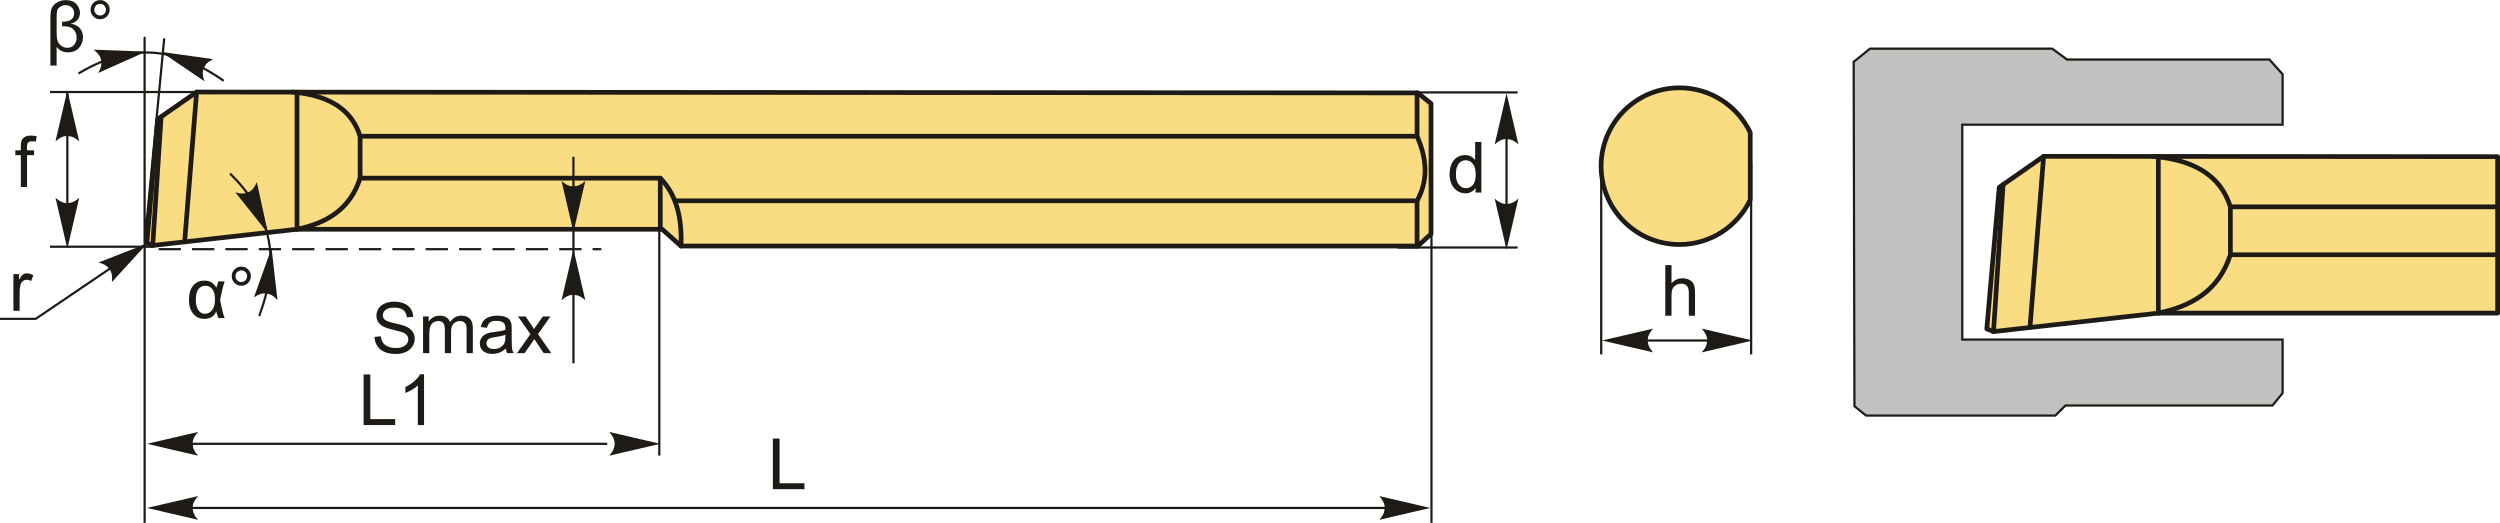 <?xml version="1.0" encoding="UTF-8"?>
<!DOCTYPE svg PUBLIC "-//W3C//DTD SVG 1.1//EN" "http://www.w3.org/Graphics/SVG/1.1/DTD/svg11.dtd">
<!-- Creator: CorelDRAW 2018 (64-Bit) -->
<svg xmlns="http://www.w3.org/2000/svg" xml:space="preserve" width="2653px" height="555px" version="1.1" style="shape-rendering:geometricPrecision; text-rendering:geometricPrecision; image-rendering:optimizeQuality; fill-rule:evenodd; clip-rule:evenodd"
viewBox="0 0 1665.42 348.27"
 xmlns:xlink="http://www.w3.org/1999/xlink">
 <defs>
  <style type="text/css">
   <![CDATA[
    .str0 {stroke:#1E1A16;stroke-width:1.48;stroke-miterlimit:22.926}
    .str4 {stroke:#1E1A16;stroke-width:1.48;stroke-miterlimit:22.926}
    .str1 {stroke:#1E1A16;stroke-width:3.14;stroke-linecap:round;stroke-linejoin:round;stroke-miterlimit:22.926}
    .str3 {stroke:#1E1A16;stroke-width:1.48;stroke-linecap:round;stroke-linejoin:round;stroke-miterlimit:22.926}
    .str2 {stroke:#1E1A16;stroke-width:1.48;stroke-miterlimit:22.926;stroke-dasharray:14.83 7.41}
    .fil1 {fill:none}
    .fil4 {fill:#C1C1C0}
    .fil3 {fill:#FADC82}
    .fil0 {fill:#1E1A16;fill-rule:nonzero}
    .fil2 {fill:#1E1A16;fill-rule:nonzero}
   ]]>
  </style>
 </defs>
 <g id="Layer_x0020_1">
  <g id="_2452149581776">
   <g>
    <path class="fil0" d="M982.98 128.2l0 -3.1c-1.54,2.41 -3.82,3.62 -6.83,3.62 -1.94,0 -3.73,-0.54 -5.35,-1.61 -1.64,-1.07 -2.9,-2.57 -3.8,-4.48 -0.9,-1.92 -1.34,-4.13 -1.34,-6.63 0,-2.43 0.4,-4.63 1.21,-6.62 0.82,-1.97 2.03,-3.5 3.66,-4.55 1.62,-1.06 3.44,-1.58 5.44,-1.58 1.47,0 2.78,0.31 3.93,0.93 1.14,0.62 2.08,1.44 2.8,2.43l0 -12.12 4.14 0 0 33.71 -3.86 0zm-13.09 -12.19c0,3.13 0.66,5.46 1.99,7 1.32,1.55 2.88,2.32 4.68,2.32 1.81,0 3.35,-0.74 4.62,-2.22 1.26,-1.47 1.9,-3.72 1.9,-6.75 0,-3.33 -0.65,-5.78 -1.94,-7.34 -1.29,-1.56 -2.88,-2.34 -4.77,-2.34 -1.85,0 -3.39,0.75 -4.63,2.25 -1.23,1.5 -1.85,3.86 -1.85,7.08z"/>
    <line class="fil1 str0" x1="1003.61" y1="155.42" x2="1003.61" y2= "65.94" />
    <path id="стрелка.cdr" class="fil2" d="M1003.61 166.24l-7.91 -34.02c2.45,2.23 5.16,3.71 7.9,3.6 2.92,-0.12 5.13,-1.05 7.92,-3.6l-7.91 34.02z"/>
    <path id="стрелка.cdr_0" class="fil2" d="M1003.61 62.13l-7.91 34.02c2.45,-2.23 5.16,-3.72 7.9,-3.61 2.92,0.13 5.13,1.06 7.92,3.61l-7.91 -34.02z"/>
    <line class="fil1 str0" x1="931.01" y1="61.5" x2="1010.98" y2= "61.5" />
    <line class="fil1 str0" x1="931.01" y1="164.82" x2="1010.98" y2= "164.82" />
    <g>
     <path class="fil3 str1" d="M1118.79 58.43c20.81,0 38.77,12.18 47.16,29.8l0 44.8c-8.39,17.61 -26.35,29.79 -47.16,29.79 -28.82,0 -52.19,-23.37 -52.19,-52.19 0,-28.83 23.37,-52.2 52.19,-52.2z"/>
     <line class="fil1 str0" x1="1066.67" y1="107.88" x2="1066.67" y2= "236.03" />
     <line class="fil1 str0" x1="1166.55" y1="107.88" x2="1166.55" y2= "236.03" />
     <line class="fil1 str0" x1="1071.39" y1="226.77" x2="1160.86" y2= "226.77" />
     <path id="стрелка.cdr_1" class="fil2" d="M1067.24 226.77l34.02 -7.91c-2.23,2.44 -3.72,5.15 -3.6,7.9 0.12,2.92 1.05,5.12 3.6,7.92l-34.02 -7.91z"/>
     <path id="стрелка.cdr_2" class="fil2" d="M1167.64 226.77l-34.01 -7.91c2.22,2.44 3.71,5.15 3.6,7.9 -0.13,2.92 -1.06,5.12 -3.6,7.92l34.01 -7.91z"/>
     <path class="fil0" d="M1109.36 210.28l0 -33.71 4.14 0 0 12.13c1.93,-2.25 4.35,-3.38 7.29,-3.38 1.79,0 3.35,0.36 4.69,1.07 1.32,0.71 2.27,1.7 2.85,2.95 0.57,1.26 0.85,3.08 0.85,5.47l0 15.47 -4.14 0 0 -15.45c0,-2.07 -0.45,-3.57 -1.34,-4.52 -0.89,-0.94 -2.15,-1.41 -3.78,-1.41 -1.21,0 -2.36,0.32 -3.43,0.95 -1.08,0.64 -1.84,1.5 -2.3,2.59 -0.46,1.08 -0.69,2.58 -0.69,4.5l0 13.34 -4.14 0z"/>
    </g>
    <path class="fil0" d="M8.93 206.98l0 -24.44 3.72 0 0 3.75c0.95,-1.74 1.82,-2.88 2.63,-3.43 0.81,-0.56 1.7,-0.83 2.66,-0.83 1.4,0 2.82,0.44 4.26,1.31l-1.47 3.82c-1.01,-0.57 -2.01,-0.85 -3.02,-0.85 -0.9,0 -1.71,0.28 -2.42,0.82 -0.71,0.54 -1.22,1.29 -1.53,2.26 -0.46,1.46 -0.69,3.07 -0.69,4.82l0 12.77 -4.14 0z"/>
    <line class="fil1 str0" x1="101.74" y1="164.29" x2="33.3" y2= "164.29" />
    <line class="fil1 str0" x1="44.86" y1="147.93" x2="44.86" y2= "61.73" />
    <path id="стрелка.cdr_3" class="fil2" d="M44.86 60.11l-7.91 34.02c2.45,-2.23 5.16,-3.72 7.9,-3.6 2.92,0.12 5.13,1.05 7.92,3.6l-7.91 -34.02z"/>
    <path id="стрелка.cdr_4" class="fil2" d="M44.86 165.66l-7.91 -34.02c2.45,2.23 5.16,3.72 7.9,3.6 2.92,-0.12 5.13,-1.05 7.92,-3.6l-7.91 34.02z"/>
    <path class="fil0" d="M13.87 124.53l0 -21.24 -3.67 0 0 -3.2 3.67 0 0 -2.59c0,-1.64 0.14,-2.85 0.44,-3.64 0.4,-1.07 1.09,-1.94 2.09,-2.61 1,-0.67 2.4,-1 4.21,-1 1.17,0 2.45,0.14 3.86,0.42l-0.61 3.62c-0.87,-0.14 -1.68,-0.22 -2.45,-0.22 -1.25,0 -2.14,0.26 -2.66,0.8 -0.52,0.53 -0.78,1.53 -0.78,2.99l0 2.23 4.76 0 0 3.2 -4.71 0 0 21.24 -4.15 0z"/>
    <line class="fil1 str0" x1="140.88" y1="61.24" x2="33.3" y2= "61.24" />
    <line class="fil1 str2" x1="105.67" y1="165.93" x2="400.62" y2= "165.93" />
    <polyline class="fil1 str0" points="97.66,162.32 23.77,212.34 0,212.34 "/>
    <path id="стрелка.cdr_5" class="fil2" d="M98.09 162.12l-23.59 25.75c0.45,-3.28 0.15,-6.35 -1.5,-8.56 -1.75,-2.34 -3.76,-3.63 -7.44,-4.49l32.53 -12.7z"/>
    <line class="fil1 str0" x1="96.35" y1="162.7" x2="96.35" y2= "348.27" />
    <polygon class="fil0" points="242.22,283.09 242.22,249.38 246.69,249.38 246.69,279.14 263.26,279.14 263.26,283.09 "/>
    <path id="1" class="fil0" d="M282.48 283.09l-4.15 0 0 -26.38c-0.99,0.96 -2.3,1.91 -3.92,2.86 -1.62,0.95 -3.08,1.66 -4.36,2.13l0 -4c2.31,-1.08 4.34,-2.4 6.07,-3.96 1.73,-1.54 2.97,-3.04 3.69,-4.5l2.67 0 0 33.85z"/>
    <line class="fil1 str0" x1="119.18" y1="295.59" x2="404.55" y2= "295.59" />
    <path id="стрелка.cdr_6" class="fil2" d="M97.93 295.59l34.01 -7.91c-2.22,2.45 -3.71,5.16 -3.6,7.9 0.12,2.93 1.05,5.13 3.6,7.92l-34.01 -7.91z"/>
    <path id="стрелка.cdr_7" class="fil2" d="M439.85 295.59l-34.02 -7.91c2.23,2.45 3.72,5.16 3.61,7.9 -0.13,2.93 -1.06,5.13 -3.61,7.92l34.02 -7.91z"/>
    <g>
     <polygon class="fil3 str1" points="197.86,152.66 101.74,163.45 97.82,161.88 105.08,79.29 130.97,61.25 944.48,61.83 953.3,68.9 953.3,155.8 944.48,163.84 453.67,163.84 441.11,152.66 "/>
     <line class="fil1 str1" x1="101.74" y1="163.45" x2="107.33" y2= "77.72" />
     <line class="fil1 str1" x1="123" y1="161.06" x2="130.97" y2= "61.25" />
     <line class="fil1 str1" x1="197.86" y1="152.66" x2="197.86" y2= "61.29" />
     <path class="fil1 str1" d="M195.16 61.29c22.68,2.04 38.85,10.58 44.73,29.41l0 27.93c-6.71,20.86 -22.43,29.97 -42.03,34.03"/>
     <polyline class="fil1 str1" points="239.89,118.63 439.85,118.63 439.85,152.66 "/>
     <path class="fil1 str1" d="M439.85 118.63c10.82,10.92 14.55,26.58 13.82,45.21"/>
     <path class="fil1 str1" d="M239.89 90.7l704.1 0c7.6,17.15 6.62,31.12 0,43l-494.1 0"/>
     <line class="fil1 str1" x1="943.99" y1="90.7" x2="943.99" y2= "61.83" />
     <line class="fil1 str1" x1="943.99" y1="133.7" x2="943.99" y2= "163.84" />
    </g>
    <line class="fil1 str0" x1="382" y1="241.96" x2="382" y2= "104.34" />
    <path id="стрелка.cdr_8" class="fil2" d="M382 165.93l-7.91 34.02c2.44,-2.23 5.15,-3.72 7.9,-3.61 2.92,0.13 5.12,1.06 7.92,3.61l-7.91 -34.02z"/>
    <path id="стрелка.cdr_9" class="fil2" d="M382 154.51l-7.91 -34.01c2.44,2.22 5.15,3.71 7.9,3.6 2.92,-0.12 5.12,-1.06 7.92,-3.6l-7.91 34.01z"/>
    <path class="fil0" d="M249.49 224.35l4.19 -0.38c0.2,1.7 0.66,3.09 1.39,4.18 0.73,1.08 1.86,1.96 3.39,2.63 1.53,0.67 3.25,1.01 5.17,1.01 1.7,0 3.2,-0.25 4.5,-0.76 1.31,-0.51 2.27,-1.21 2.91,-2.1 0.63,-0.89 0.95,-1.85 0.95,-2.89 0,-1.05 -0.3,-1.97 -0.91,-2.76 -0.62,-0.78 -1.63,-1.44 -3.04,-1.98 -0.9,-0.35 -2.91,-0.9 -6,-1.64 -3.1,-0.75 -5.27,-1.45 -6.51,-2.11 -1.61,-0.84 -2.8,-1.9 -3.58,-3.14 -0.8,-1.25 -1.19,-2.66 -1.19,-4.2 0,-1.71 0.49,-3.31 1.45,-4.78 0.97,-1.48 2.37,-2.61 4.23,-3.37 1.85,-0.77 3.92,-1.16 6.18,-1.16 2.5,0 4.7,0.4 6.61,1.21 1.91,0.8 3.38,1.99 4.4,3.56 1.03,1.56 1.58,3.33 1.66,5.31l-4.29 0.33c-0.22,-2.13 -1,-3.74 -2.33,-4.82 -1.32,-1.09 -3.28,-1.63 -5.87,-1.63 -2.7,0 -4.67,0.49 -5.9,1.48 -1.24,0.99 -1.86,2.18 -1.86,3.58 0,1.21 0.44,2.2 1.31,2.99 0.87,0.77 3.1,1.58 6.73,2.4 3.62,0.82 6.11,1.54 7.46,2.15 1.96,0.9 3.41,2.04 4.34,3.43 0.93,1.38 1.4,2.97 1.4,4.78 0,1.79 -0.51,3.47 -1.54,5.06 -1.03,1.58 -2.5,2.81 -4.42,3.69 -1.92,0.88 -4.08,1.32 -6.49,1.32 -3.04,0 -5.59,-0.45 -7.65,-1.33 -2.06,-0.89 -3.67,-2.22 -4.84,-4.01 -1.18,-1.78 -1.79,-3.8 -1.85,-6.05z"/>
    <path id="1" class="fil0" d="M281.83 235.18l0 -24.44 3.72 0 0 3.45c0.76,-1.19 1.78,-2.15 3.05,-2.88 1.28,-0.72 2.72,-1.09 4.34,-1.09 1.81,0 3.29,0.38 4.45,1.13 1.15,0.75 1.97,1.79 2.44,3.14 1.94,-2.85 4.46,-4.27 7.57,-4.27 2.43,0 4.31,0.67 5.61,2.01 1.31,1.34 1.97,3.41 1.97,6.19l0 16.76 -4.15 0 0 -15.38c0,-1.65 -0.14,-2.84 -0.4,-3.57 -0.27,-0.73 -0.76,-1.31 -1.47,-1.76 -0.71,-0.45 -1.54,-0.67 -2.49,-0.67 -1.72,0 -3.15,0.58 -4.29,1.71 -1.14,1.15 -1.7,2.98 -1.7,5.49l0 14.18 -4.15 0 0 -15.86c0,-1.84 -0.33,-3.22 -1.01,-4.14 -0.67,-0.92 -1.78,-1.38 -3.31,-1.38 -1.16,0 -2.24,0.31 -3.22,0.92 -0.99,0.61 -1.71,1.51 -2.15,2.69 -0.44,1.18 -0.66,2.88 -0.66,5.1l0 12.67 -4.15 0z"/>
    <path id="2" class="fil0" d="M337.01 232.12c-1.54,1.31 -3.02,2.22 -4.44,2.77 -1.42,0.54 -2.94,0.8 -4.57,0.8 -2.69,0 -4.75,-0.65 -6.2,-1.96 -1.44,-1.3 -2.16,-2.97 -2.16,-5 0,-1.2 0.27,-2.29 0.82,-3.28 0.54,-0.98 1.26,-1.77 2.14,-2.37 0.88,-0.59 1.87,-1.05 2.98,-1.35 0.81,-0.21 2.05,-0.42 3.69,-0.62 3.34,-0.39 5.81,-0.87 7.39,-1.42 0.01,-0.57 0.02,-0.93 0.02,-1.08 0,-1.68 -0.39,-2.86 -1.17,-3.55 -1.06,-0.94 -2.64,-1.4 -4.73,-1.4 -1.95,0 -3.4,0.35 -4.32,1.03 -0.94,0.68 -1.62,1.89 -2.07,3.63l-4.04 -0.56c0.36,-1.74 0.97,-3.14 1.82,-4.21 0.84,-1.07 2.07,-1.88 3.67,-2.46 1.59,-0.58 3.45,-0.87 5.55,-0.87 2.09,0 3.79,0.25 5.1,0.74 1.31,0.5 2.27,1.11 2.88,1.85 0.62,0.75 1.05,1.69 1.3,2.83 0.13,0.7 0.2,1.98 0.2,3.8l0 5.5c0,3.83 0.09,6.26 0.26,7.29 0.17,1.02 0.51,2 1.01,2.95l-4.33 0c-0.41,-0.87 -0.68,-1.89 -0.8,-3.06zm-0.33 -9.18c-1.5,0.61 -3.76,1.13 -6.78,1.55 -1.71,0.24 -2.92,0.52 -3.62,0.82 -0.71,0.31 -1.25,0.76 -1.64,1.34 -0.38,0.59 -0.58,1.24 -0.58,1.96 0,1.09 0.42,2.01 1.26,2.74 0.84,0.73 2.06,1.1 3.67,1.1 1.59,0 3.01,-0.35 4.26,-1.05 1.24,-0.69 2.16,-1.64 2.74,-2.84 0.45,-0.93 0.67,-2.3 0.67,-4.12l0.02 -1.5z"/>
    <path id="3" class="fil0" d="M344.41 235.18l8.92 -12.66 -8.26 -11.78 5.09 0 3.86 5.77c0.72,1.08 1.28,1.96 1.68,2.65 0.7,-0.98 1.32,-1.87 1.88,-2.66l4.06 -5.76 5.06 0 -8.31 11.78 8.86 12.66 -5.04 0 -5.06 -7.54 -1.15 -1.81 -6.53 9.35 -5.06 0z"/>
    <path class="fil1 str0" d="M153.2 115.52c32.39,31.73 31.26,63.32 19.47,94.88"/>
    <path id="стрелка.cdr_10" class="fil2" d="M180.91 165.21l-11.76 32.88c2.68,-1.93 5.54,-3.09 8.26,-2.67 2.89,0.46 4.97,1.64 7.45,4.49l-3.95 -34.7z"/>
    <path id="стрелка.cdr_11" class="fil2" d="M178.56 155.41l-7.47 -34.11c-1.25,3.06 -3.06,5.56 -5.59,6.64 -2.69,1.15 -5.08,1.25 -8.7,0.15l21.76 27.32z"/>
    <path class="fil0" d="M145.42 187.39l4.23 0c-1.09,3.38 -2.09,7.45 -3.01,12.23 1.09,5.92 2.1,9.98 3.01,12.2l-4.14 0c-0.65,-1.53 -1.14,-3.02 -1.47,-4.45 -1.28,3.31 -3.93,4.97 -7.97,4.97 -3.06,0 -5.52,-1.15 -7.39,-3.44 -1.87,-2.3 -2.8,-5.41 -2.8,-9.34 0,-4.04 0.93,-7.17 2.81,-9.37 1.87,-2.21 4.36,-3.32 7.45,-3.32 1.92,0 3.48,0.39 4.69,1.16 1.21,0.77 2.33,1.95 3.37,3.52 0.1,-0.54 0.51,-1.93 1.22,-4.16zm-8.6 2.87c-1.97,0 -3.52,0.8 -4.66,2.39 -1.14,1.6 -1.71,3.9 -1.71,6.9 0,2.93 0.54,5.23 1.62,6.9 1.08,1.67 2.58,2.5 4.51,2.5 1.89,0 3.47,-0.82 4.73,-2.46 1.27,-1.64 1.89,-4.01 1.89,-7.1 0,-3.01 -0.58,-5.28 -1.76,-6.82 -1.19,-1.54 -2.72,-2.31 -4.62,-2.31z"/>
    <path id="1" class="fil0" d="M154.37 183.91c0,-1.76 0.63,-3.25 1.88,-4.5 1.24,-1.24 2.74,-1.86 4.49,-1.86 1.78,0 3.28,0.62 4.53,1.86 1.24,1.25 1.86,2.74 1.86,4.5 0,1.77 -0.63,3.27 -1.88,4.52 -1.24,1.25 -2.75,1.88 -4.51,1.88 -1.75,0 -3.25,-0.62 -4.49,-1.86 -1.25,-1.25 -1.88,-2.76 -1.88,-4.54zm2.5 0.02c0,1.07 0.37,1.98 1.13,2.74 0.76,0.77 1.68,1.14 2.77,1.14 1.05,0 1.96,-0.37 2.73,-1.14 0.76,-0.76 1.13,-1.67 1.13,-2.74 0,-1.08 -0.37,-1.99 -1.13,-2.75 -0.77,-0.76 -1.68,-1.14 -2.73,-1.14 -1.09,0 -2.01,0.38 -2.77,1.14 -0.76,0.76 -1.13,1.67 -1.13,2.75z"/>
    <polyline class="fil1 str3" points="96.33,25.03 96.33,161.88 109.36,26.04 "/>
    <path class="fil1 str0" d="M52.29 48.91c38.81,-23.43 69.12,-14.44 96.73,4.85"/>
    <path id="стрелка.cdr_12" class="fil2" d="M107.33 34.5l28.9 19.6c-1.2,-3.08 -1.62,-6.15 -0.53,-8.67 1.17,-2.68 2.83,-4.4 6.21,-6.09l-34.58 -4.84z"/>
    <path id="стрелка.cdr_13" class="fil2" d="M97.25 34.32l-34.9 -1.28c2.65,1.97 4.63,4.35 5.04,7.07 0.43,2.89 -0.06,5.23 -2.03,8.46l31.89 -14.25z"/>
    <path class="fil0" d="M37.72 31.16l0 12.48 -4.14 0 0 -32.49c0,-2.59 0.34,-4.61 1.04,-6.08 0.7,-1.46 1.9,-2.68 3.6,-3.63 1.7,-0.96 3.59,-1.44 5.67,-1.44 3.08,0 5.41,0.89 6.99,2.65 1.59,1.78 2.38,3.71 2.38,5.81 0,2.05 -0.64,3.71 -1.92,4.97 -1.28,1.25 -2.76,2.03 -4.41,2.32 2.66,0.26 4.73,1.21 6.18,2.86 1.45,1.66 2.17,3.69 2.17,6.11 0,2.6 -0.85,4.93 -2.55,6.99 -1.71,2.05 -4.17,3.08 -7.4,3.08 -3.3,0 -5.83,-1.21 -7.61,-3.63zm3.63 -16.75c2.81,0 4.85,-0.5 6.13,-1.48 1.28,-0.98 1.92,-2.39 1.92,-4.25 0,-1.5 -0.54,-2.76 -1.63,-3.78 -1.09,-1.01 -2.45,-1.51 -4.08,-1.51 -1.42,0 -2.65,0.38 -3.69,1.13 -1.05,0.74 -1.69,1.58 -1.92,2.5 -0.24,0.92 -0.36,2.53 -0.36,4.83l0 9.27c0,2.63 0.18,4.57 0.55,5.81 0.37,1.24 1.16,2.36 2.37,3.36 1.22,0.99 2.61,1.49 4.19,1.49 1.92,0 3.44,-0.65 4.55,-1.96 1.11,-1.31 1.67,-2.94 1.67,-4.87 0,-1.59 -0.41,-3.02 -1.24,-4.28 -0.82,-1.26 -1.84,-2.12 -3.05,-2.58 -1.21,-0.44 -2.81,-0.67 -4.81,-0.67l-0.6 0 0 -3.01z"/>
    <path id="1" class="fil0" d="M60.33 6.36c0,-1.75 0.63,-3.25 1.87,-4.5 1.25,-1.24 2.75,-1.86 4.5,-1.86 1.77,0 3.28,0.62 4.53,1.86 1.24,1.25 1.86,2.75 1.86,4.5 0,1.77 -0.63,3.28 -1.88,4.52 -1.25,1.25 -2.75,1.88 -4.51,1.88 -1.75,0 -3.25,-0.62 -4.5,-1.86 -1.24,-1.25 -1.87,-2.76 -1.87,-4.54zm2.49 0.02c0,1.07 0.38,1.98 1.14,2.75 0.76,0.76 1.68,1.13 2.76,1.13 1.06,0 1.97,-0.37 2.73,-1.13 0.77,-0.77 1.14,-1.68 1.14,-2.75 0,-1.08 -0.37,-1.99 -1.14,-2.75 -0.76,-0.76 -1.67,-1.14 -2.73,-1.14 -1.08,0 -2,0.38 -2.76,1.14 -0.76,0.76 -1.14,1.67 -1.14,2.75z"/>
    <line class="fil1 str0" x1="439.2" y1="141.24" x2="439.2" y2= "303.43" />
    <polygon class="fil0" points="514.86,325.81 514.86,292.1 519.33,292.1 519.33,321.86 535.91,321.86 535.91,325.81 "/>
    <line class="fil1 str0" x1="119.18" y1="338.31" x2="934.63" y2= "338.31" />
    <path id="стрелка.cdr_14" class="fil2" d="M97.93 338.31l34.01 -7.91c-2.22,2.45 -3.71,5.16 -3.6,7.9 0.12,2.93 1.05,5.13 3.6,7.92l-34.01 -7.91z"/>
    <path id="стрелка.cdr_15" class="fil2" d="M952.84 338.31l-34.01 -7.91c2.22,2.45 3.71,5.16 3.6,7.9 -0.12,2.93 -1.05,5.13 -3.6,7.92l34.01 -7.91z"/>
    <line class="fil1 str0" x1="953.6" y1="155.8" x2="953.6" y2= "348.27" />
   </g>
   <g>
    <polygon class="fil4 str4" points="1235.37,270.57 1234.85,41.14 1245.71,32.36 1367.14,32.36 1376.95,39.59 1511.82,39.59 1520.6,49.41 1520.6,83 1307.2,83 1307.2,226.13 1520.6,226.13 1520.6,261.79 1513.89,270.05 1375.92,270.05 1369.2,276.77 1243.12,276.77 "/>
    <g>
     <polygon class="fil3 str1" points="1437.81,208.5 1328.02,220.82 1323.54,219.03 1331.83,124.7 1361.4,104.08 1663.85,104.3 1663.85,208.5 "/>
     <line class="fil1 str1" x1="1328.02" y1="220.82" x2="1334.41" y2= "122.9" />
     <line class="fil1 str1" x1="1352.3" y1="218.1" x2="1361.4" y2= "104.08" />
     <line class="fil1 str1" x1="1437.81" y1="208.5" x2="1437.81" y2= "104.14" />
     <path class="fil1 str1" d="M1434.73 104.14c25.89,2.32 44.37,12.08 51.08,33.59l0 31.9c-7.67,23.83 -25.62,34.24 -48,38.87"/>
     <line class="fil1 str1" x1="1485.81" y1="169.63" x2="1663.85" y2= "169.63" />
     <line class="fil1 str1" x1="1485.81" y1="137.73" x2="1663.85" y2= "137.73" />
    </g>
   </g>
  </g>
 </g>
</svg>
